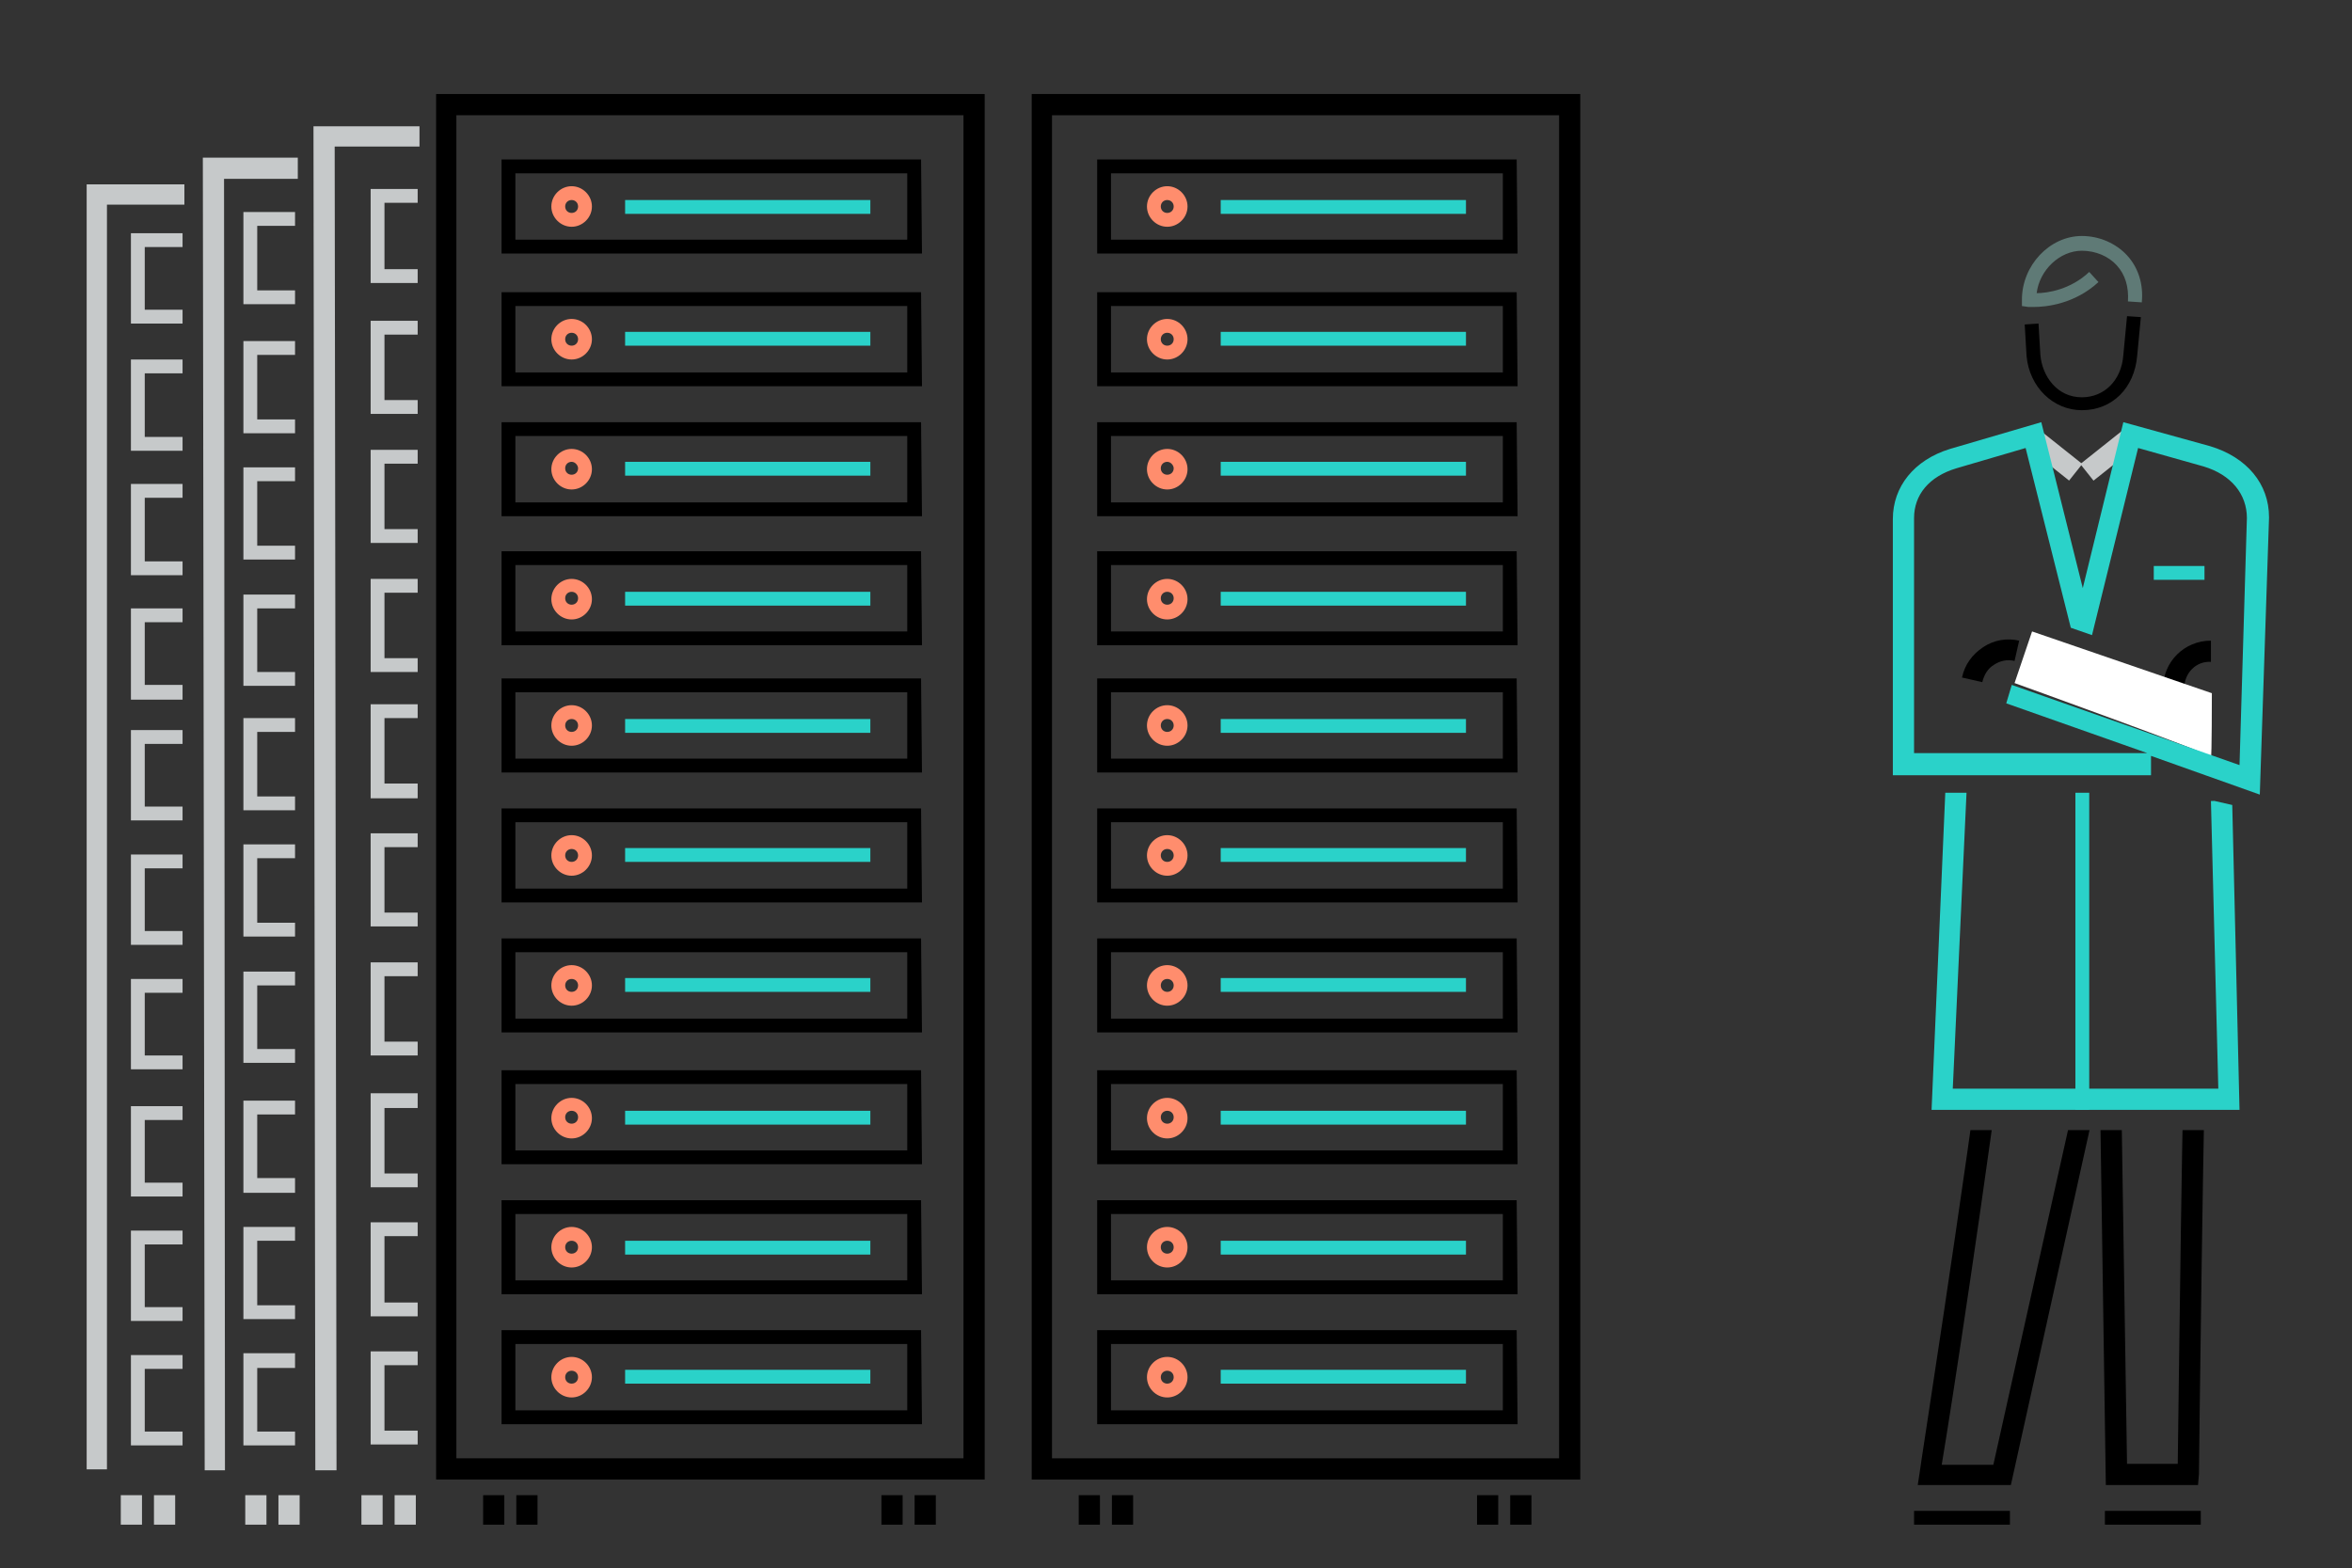 <?xml version="1.0" encoding="utf-8"?>
<!-- Generator: Adobe Illustrator 19.0.0, SVG Export Plug-In . SVG Version: 6.00 Build 0)  -->
<svg version="1.1" id="Layer_1" xmlns="http://www.w3.org/2000/svg" xmlns:xlink="http://www.w3.org/1999/xlink" x="0px" y="0px"
	 width="255.1px" height="170.1px" viewBox="-195 131.9 255.1 170.1" style="enable-background:new -195 131.9 255.1 170.1;"
	 xml:space="preserve">
<rect x="-195" y="131.9" width="255.1" height="170.1" fill="#333333" stroke="none"/>
<style type="text/css">
	.st0{fill:#C6C9CA;}
	.st1{fill:#FF8D6D;}
	.st2{fill:#2AD2C9;}
	.st3{fill:#5F7A76;}
	.st4{fill:none;stroke:#000000;stroke-width:3;stroke-miterlimit:10;}
	.st5{fill:none;stroke:#000000;stroke-width:4.5;stroke-miterlimit:10;}
	.st6{fill:#FFFFFF;}
	.st7{clip-path:url(#SVGID_2_);}
	.st8{clip-path:url(#SVGID_4_);fill:#2AD2C9;}
	.st9{clip-path:url(#SVGID_6_);fill:#2AD2C9;}
</style>
<g id="XMLID_1642_">
	<polygon id="XMLID_1173_" class="st0" points="-149.7,260.7 -154.8,260.7 -154.8,250.5 -149.7,250.5 -149.7,252.1 -153.3,252.1 
		-153.3,259.2 -149.7,259.2 	"/>
	<polygon id="XMLID_1172_" class="st0" points="-149.7,274.7 -154.8,274.7 -154.8,264.5 -149.7,264.5 -149.7,266 -153.3,266 
		-153.3,273.2 -149.7,273.2 	"/>
	<polygon id="XMLID_1171_" class="st0" points="-149.7,288.6 -154.8,288.6 -154.8,278.5 -149.7,278.5 -149.7,280 -153.3,280 
		-153.3,287.1 -149.7,287.1 	"/>
	<polygon id="XMLID_1170_" class="st0" points="-149.7,218.5 -154.8,218.5 -154.8,208.3 -149.7,208.3 -149.7,209.8 -153.3,209.8 
		-153.3,216.9 -149.7,216.9 	"/>
	<polygon id="XMLID_1169_" class="st0" points="-149.7,232.4 -154.8,232.4 -154.8,222.3 -149.7,222.3 -149.7,223.8 -153.3,223.8 
		-153.3,230.9 -149.7,230.9 	"/>
	<polygon id="XMLID_1168_" class="st0" points="-149.7,246.4 -154.8,246.4 -154.8,236.3 -149.7,236.3 -149.7,237.8 -153.3,237.8 
		-153.3,244.9 -149.7,244.9 	"/>
	<polygon id="XMLID_1167_" class="st0" points="-149.7,176.8 -154.8,176.8 -154.8,166.7 -149.7,166.7 -149.7,168.2 -153.3,168.2 
		-153.3,175.3 -149.7,175.3 	"/>
	<polygon id="XMLID_1166_" class="st0" points="-149.7,190.8 -154.8,190.8 -154.8,180.7 -149.7,180.7 -149.7,182.2 -153.3,182.2 
		-153.3,189.3 -149.7,189.3 	"/>
	<polygon id="XMLID_1165_" class="st0" points="-149.7,204.8 -154.8,204.8 -154.8,194.7 -149.7,194.7 -149.7,196.2 -153.3,196.2 
		-153.3,203.3 -149.7,203.3 	"/>
	<polygon id="XMLID_1164_" class="st0" points="-149.7,162.6 -154.8,162.6 -154.8,152.4 -149.7,152.4 -149.7,153.9 -153.3,153.9 
		-153.3,161.1 -149.7,161.1 	"/>
	<polygon id="XMLID_1163_" class="st0" points="-163,261.3 -168.6,261.3 -168.6,251.3 -163,251.3 -163,252.8 -167.1,252.8 
		-167.1,259.7 -163,259.7 	"/>
	<polygon id="XMLID_1162_" class="st0" points="-163,275 -168.6,275 -168.6,265 -163,265 -163,266.5 -167.1,266.5 -167.1,273.5 
		-163,273.5 	"/>
	<polygon id="XMLID_1161_" class="st0" points="-163,288.7 -168.6,288.7 -168.6,278.7 -163,278.7 -163,280.3 -167.1,280.3 
		-167.1,287.2 -163,287.2 	"/>
	<polygon id="XMLID_1160_" class="st0" points="-163,219.8 -168.6,219.8 -168.6,209.8 -163,209.8 -163,211.3 -167.1,211.3 
		-167.1,218.3 -163,218.3 	"/>
	<polygon id="XMLID_1159_" class="st0" points="-163,233.5 -168.6,233.5 -168.6,223.5 -163,223.5 -163,225 -167.1,225 -167.1,232 
		-163,232 	"/>
	<polygon id="XMLID_1158_" class="st0" points="-163,247.2 -168.6,247.2 -168.6,237.3 -163,237.3 -163,238.8 -167.1,238.8 
		-167.1,245.7 -163,245.7 	"/>
	<polygon id="XMLID_1157_" class="st0" points="-163,178.9 -168.6,178.9 -168.6,168.9 -163,168.9 -163,170.4 -167.1,170.4 
		-167.1,177.4 -163,177.4 	"/>
	<polygon id="XMLID_1156_" class="st0" points="-163,192.6 -168.6,192.6 -168.6,182.6 -163,182.6 -163,184.1 -167.1,184.1 
		-167.1,191.1 -163,191.1 	"/>
	<polygon id="XMLID_1155_" class="st0" points="-163,206.3 -168.6,206.3 -168.6,196.4 -163,196.4 -163,197.9 -167.1,197.9 
		-167.1,204.8 -163,204.8 	"/>
	<polygon id="XMLID_1154_" class="st0" points="-163,164.9 -168.6,164.9 -168.6,154.9 -163,154.9 -163,156.4 -167.1,156.4 
		-167.1,163.4 -163,163.4 	"/>
	<g>
		<g id="XMLID_1142_">
			<g id="XMLID_1151_">
				<path id="XMLID_1153_" class="st1" d="M-133,255.4c-1.2,0-2.2-1-2.2-2.2s1-2.2,2.2-2.2s2.2,1,2.2,2.2S-131.8,255.4-133,255.4z
					 M-133,252.4c-0.4,0-0.7,0.3-0.7,0.7s0.3,0.7,0.7,0.7s0.7-0.3,0.7-0.7S-132.6,252.4-133,252.4z"/>
				<path id="XMLID_1152_" d="M-95,258.2h-45.6V248h45.5L-95,258.2L-95,258.2z M-139.1,256.7h42.5v-7.2h-42.5V256.7z"/>
				<rect id="XMLID_1150_" x="-127.2" y="252.4" class="st2" width="26.6" height="1.5"/>
			</g>
			<g id="XMLID_1147_">
				<path id="XMLID_1149_" class="st1" d="M-133,269.4c-1.2,0-2.2-1-2.2-2.2c0-1.2,1-2.2,2.2-2.2s2.2,1,2.2,2.2
					C-130.8,268.4-131.8,269.4-133,269.4z M-133,266.5c-0.4,0-0.7,0.3-0.7,0.7c0,0.4,0.3,0.7,0.7,0.7s0.7-0.3,0.7-0.7
					C-132.3,266.8-132.6,266.5-133,266.5z"/>
				<path id="XMLID_1148_" d="M-95,272.3h-45.6v-10.2h45.5L-95,272.3L-95,272.3z M-139.1,270.8h42.5v-7.2h-42.5V270.8z"/>
				<rect id="XMLID_1146_" x="-127.2" y="266.5" class="st2" width="26.6" height="1.5"/>
			</g>
			<g id="XMLID_1143_">
				<path id="XMLID_1145_" class="st1" d="M-133,283.5c-1.2,0-2.2-1-2.2-2.2c0-1.2,1-2.2,2.2-2.2s2.2,1,2.2,2.2
					C-130.8,282.5-131.8,283.5-133,283.5z M-133,280.6c-0.4,0-0.7,0.3-0.7,0.7s0.3,0.7,0.7,0.7s0.7-0.3,0.7-0.7
					S-132.6,280.6-133,280.6z"/>
				<path id="XMLID_1144_" d="M-95,286.4h-45.6v-10.2h45.5L-95,286.4L-95,286.4z M-139.1,284.9h42.5v-7.2h-42.5V284.9z"/>
				<rect id="XMLID_1141_" x="-127.2" y="280.5" class="st2" width="26.6" height="1.5"/>
			</g>
		</g>
		<g id="XMLID_1129_">
			<g id="XMLID_1138_">
				<path id="XMLID_1140_" class="st1" d="M-133,212.8c-1.2,0-2.2-1-2.2-2.2c0-1.2,1-2.2,2.2-2.2s2.2,1,2.2,2.2
					C-130.8,211.8-131.8,212.8-133,212.8z M-133,209.9c-0.4,0-0.7,0.3-0.7,0.7s0.3,0.7,0.7,0.7s0.7-0.3,0.7-0.7
					S-132.6,209.9-133,209.9z"/>
				<path id="XMLID_1139_" d="M-95,215.7h-45.6v-10.2h45.5L-95,215.7L-95,215.7z M-139.1,214.2h42.5V207h-42.5V214.2z"/>
				<rect id="XMLID_1137_" x="-127.2" y="209.9" class="st2" width="26.6" height="1.5"/>
			</g>
			<g id="XMLID_1134_">
				<path id="XMLID_1136_" class="st1" d="M-133,226.9c-1.2,0-2.2-1-2.2-2.2s1-2.2,2.2-2.2s2.2,1,2.2,2.2S-131.8,226.9-133,226.9z
					 M-133,224c-0.4,0-0.7,0.3-0.7,0.7s0.3,0.7,0.7,0.7s0.7-0.3,0.7-0.7S-132.6,224-133,224z"/>
				<path id="XMLID_1135_" d="M-95,229.8h-45.6v-10.2h45.5L-95,229.8L-95,229.8z M-139.1,228.3h42.5v-7.2h-42.5V228.3z"/>
				<rect id="XMLID_1133_" x="-127.2" y="223.9" class="st2" width="26.6" height="1.5"/>
			</g>
			<g id="XMLID_1130_">
				<path id="XMLID_1132_" class="st1" d="M-133,241c-1.2,0-2.2-1-2.2-2.2c0-1.2,1-2.2,2.2-2.2s2.2,1,2.2,2.2
					C-130.8,240-131.8,241-133,241z M-133,238.1c-0.4,0-0.7,0.3-0.7,0.7s0.3,0.7,0.7,0.7s0.7-0.3,0.7-0.7S-132.6,238.1-133,238.1z"
					/>
				<path id="XMLID_1131_" d="M-95,243.9h-45.6v-10.2h45.5L-95,243.9L-95,243.9z M-139.1,242.4h42.5v-7.2h-42.5V242.4z"/>
				<rect id="XMLID_1128_" x="-127.2" y="238" class="st2" width="26.6" height="1.5"/>
			</g>
		</g>
		<g id="XMLID_1116_">
			<g id="XMLID_1125_">
				<path id="XMLID_1127_" class="st1" d="M-133,170.9c-1.2,0-2.2-1-2.2-2.2s1-2.2,2.2-2.2s2.2,1,2.2,2.2S-131.8,170.9-133,170.9z
					 M-133,168c-0.4,0-0.7,0.3-0.7,0.7c0,0.4,0.3,0.7,0.7,0.7s0.7-0.3,0.7-0.7C-132.3,168.3-132.6,168-133,168z"/>
				<path id="XMLID_1126_" d="M-95,173.8h-45.6v-10.2h45.5L-95,173.8C-95.2,173.8-95,173.8-95,173.8z M-139.1,172.3h42.5v-7.2h-42.5
					V172.3z"/>
				<rect id="XMLID_1124_" x="-127.2" y="167.9" class="st2" width="26.6" height="1.5"/>
			</g>
			<g id="XMLID_1121_">
				<path id="XMLID_1123_" class="st1" d="M-133,185c-1.2,0-2.2-1-2.2-2.2c0-1.2,1-2.2,2.2-2.2s2.2,1,2.2,2.2
					C-130.8,184-131.8,185-133,185z M-133,182c-0.4,0-0.7,0.3-0.7,0.7c0,0.4,0.3,0.7,0.7,0.7s0.7-0.3,0.7-0.7
					C-132.3,182.4-132.6,182-133,182z"/>
				<path id="XMLID_1122_" d="M-95,187.9h-45.6v-10.2h45.5L-95,187.9L-95,187.9z M-139.1,186.4h42.5v-7.2h-42.5V186.4z"/>
				<rect id="XMLID_1120_" x="-127.2" y="182" class="st2" width="26.6" height="1.5"/>
			</g>
			<g id="XMLID_1117_">
				<path id="XMLID_1119_" class="st1" d="M-133,199.1c-1.2,0-2.2-1-2.2-2.2s1-2.2,2.2-2.2s2.2,1,2.2,2.2S-131.8,199.1-133,199.1z
					 M-133,196.1c-0.4,0-0.7,0.3-0.7,0.7s0.3,0.7,0.7,0.7s0.7-0.3,0.7-0.7S-132.6,196.1-133,196.1z"/>
				<path id="XMLID_1118_" d="M-95,201.9h-45.6v-10.2h45.5L-95,201.9L-95,201.9z M-139.1,200.4h42.5v-7.2h-42.5V200.4z"/>
				<rect id="XMLID_1115_" x="-127.2" y="196.1" class="st2" width="26.6" height="1.5"/>
			</g>
		</g>
		<g id="XMLID_1112_">
			<path id="XMLID_1114_" class="st1" d="M-133,156.5c-1.2,0-2.2-1-2.2-2.2c0-1.2,1-2.2,2.2-2.2s2.2,1,2.2,2.2
				C-130.8,155.5-131.8,156.5-133,156.5z M-133,153.6c-0.4,0-0.7,0.3-0.7,0.7c0,0.4,0.3,0.7,0.7,0.7s0.7-0.3,0.7-0.7
				C-132.3,153.9-132.6,153.6-133,153.6z"/>
			<path id="XMLID_1113_" d="M-95,159.4h-45.6v-10.2h45.5L-95,159.4L-95,159.4z M-139.1,157.9h42.5v-7.2h-42.5V157.9z"/>
			<rect id="XMLID_1111_" x="-127.2" y="153.6" class="st2" width="26.6" height="1.5"/>
		</g>
		<path id="XMLID_1110_" d="M-88.2,292.4h-59.5V142.1h59.5V292.4z M-145.5,290.1h55V144.4h-55V290.1z"/>
		<rect id="XMLID_1109_" x="-142.6" y="294.1" width="2.3" height="3.2"/>
		<rect id="XMLID_1108_" x="-139" y="294.1" width="2.3" height="3.2"/>
		<rect id="XMLID_1107_" x="-99.4" y="294.1" width="2.3" height="3.2"/>
		<rect id="XMLID_1106_" x="-95.8" y="294.1" width="2.3" height="3.2"/>
	</g>
	<g>
		<g id="XMLID_36_">
			<g id="XMLID_45_">
				<path id="XMLID_48_" class="st1" d="M-68.4,255.4c-1.2,0-2.2-1-2.2-2.2s1-2.2,2.2-2.2s2.2,1,2.2,2.2S-67.2,255.4-68.4,255.4z
					 M-68.4,252.4c-0.4,0-0.7,0.3-0.7,0.7s0.3,0.7,0.7,0.7s0.7-0.3,0.7-0.7S-68,252.4-68.4,252.4z"/>
				<path id="XMLID_47_" d="M-30.4,258.2H-76V248h45.5L-30.4,258.2L-30.4,258.2z M-74.5,256.7H-32v-7.2h-42.5V256.7z"/>
				<rect id="XMLID_46_" x="-62.6" y="252.4" class="st2" width="26.6" height="1.5"/>
			</g>
			<g id="XMLID_41_">
				<path id="XMLID_44_" class="st1" d="M-68.4,269.4c-1.2,0-2.2-1-2.2-2.2c0-1.2,1-2.2,2.2-2.2s2.2,1,2.2,2.2
					C-66.2,268.4-67.2,269.4-68.4,269.4z M-68.4,266.5c-0.4,0-0.7,0.3-0.7,0.7c0,0.4,0.3,0.7,0.7,0.7s0.7-0.3,0.7-0.7
					C-67.7,266.8-68,266.5-68.4,266.5z"/>
				<path id="XMLID_43_" d="M-30.4,272.3H-76v-10.2h45.5L-30.4,272.3L-30.4,272.3z M-74.5,270.8H-32v-7.2h-42.5V270.8z"/>
				<rect id="XMLID_42_" x="-62.6" y="266.5" class="st2" width="26.6" height="1.5"/>
			</g>
			<g id="XMLID_37_">
				<path id="XMLID_40_" class="st1" d="M-68.4,283.5c-1.2,0-2.2-1-2.2-2.2c0-1.2,1-2.2,2.2-2.2s2.2,1,2.2,2.2
					C-66.2,282.5-67.2,283.5-68.4,283.5z M-68.4,280.6c-0.4,0-0.7,0.3-0.7,0.7s0.3,0.7,0.7,0.7s0.7-0.3,0.7-0.7
					S-68,280.6-68.4,280.6z"/>
				<path id="XMLID_39_" d="M-30.4,286.4H-76v-10.2h45.5L-30.4,286.4L-30.4,286.4z M-74.5,284.9H-32v-7.2h-42.5V284.9z"/>
				<rect id="XMLID_38_" x="-62.6" y="280.5" class="st2" width="26.6" height="1.5"/>
			</g>
		</g>
		<g id="XMLID_23_">
			<g id="XMLID_32_">
				<path id="XMLID_35_" class="st1" d="M-68.4,212.8c-1.2,0-2.2-1-2.2-2.2c0-1.2,1-2.2,2.2-2.2s2.2,1,2.2,2.2
					C-66.2,211.8-67.2,212.8-68.4,212.8z M-68.4,209.9c-0.4,0-0.7,0.3-0.7,0.7s0.3,0.7,0.7,0.7s0.7-0.3,0.7-0.7
					S-68,209.9-68.4,209.9z"/>
				<path id="XMLID_34_" d="M-30.4,215.7H-76v-10.2h45.5L-30.4,215.7L-30.4,215.7z M-74.5,214.2H-32V207h-42.5V214.2z"/>
				<rect id="XMLID_33_" x="-62.6" y="209.9" class="st2" width="26.6" height="1.5"/>
			</g>
			<g id="XMLID_28_">
				<path id="XMLID_31_" class="st1" d="M-68.4,226.9c-1.2,0-2.2-1-2.2-2.2s1-2.2,2.2-2.2s2.2,1,2.2,2.2S-67.2,226.9-68.4,226.9z
					 M-68.4,224c-0.4,0-0.7,0.3-0.7,0.7s0.3,0.7,0.7,0.7s0.7-0.3,0.7-0.7S-68,224-68.4,224z"/>
				<path id="XMLID_30_" d="M-30.4,229.8H-76v-10.2h45.5L-30.4,229.8L-30.4,229.8z M-74.5,228.3H-32v-7.2h-42.5V228.3z"/>
				<rect id="XMLID_29_" x="-62.6" y="223.9" class="st2" width="26.6" height="1.5"/>
			</g>
			<g id="XMLID_24_">
				<path id="XMLID_27_" class="st1" d="M-68.4,241c-1.2,0-2.2-1-2.2-2.2c0-1.2,1-2.2,2.2-2.2s2.2,1,2.2,2.2
					C-66.2,240-67.2,241-68.4,241z M-68.4,238.1c-0.4,0-0.7,0.3-0.7,0.7s0.3,0.7,0.7,0.7s0.7-0.3,0.7-0.7S-68,238.1-68.4,238.1z"/>
				<path id="XMLID_26_" d="M-30.4,243.9H-76v-10.2h45.5L-30.4,243.9L-30.4,243.9z M-74.5,242.4H-32v-7.2h-42.5V242.4z"/>
				<rect id="XMLID_25_" x="-62.6" y="238" class="st2" width="26.6" height="1.5"/>
			</g>
		</g>
		<g id="XMLID_10_">
			<g id="XMLID_19_">
				<path id="XMLID_22_" class="st1" d="M-68.4,170.9c-1.2,0-2.2-1-2.2-2.2s1-2.2,2.2-2.2s2.2,1,2.2,2.2S-67.2,170.9-68.4,170.9z
					 M-68.4,168c-0.4,0-0.7,0.3-0.7,0.7c0,0.4,0.3,0.7,0.7,0.7s0.7-0.3,0.7-0.7C-67.7,168.3-68,168-68.4,168z"/>
				<path id="XMLID_21_" d="M-30.4,173.8H-76v-10.2h45.5L-30.4,173.8C-30.6,173.8-30.4,173.8-30.4,173.8z M-74.5,172.3H-32v-7.2
					h-42.5V172.3z"/>
				<rect id="XMLID_20_" x="-62.6" y="167.9" class="st2" width="26.6" height="1.5"/>
			</g>
			<g id="XMLID_15_">
				<path id="XMLID_18_" class="st1" d="M-68.4,185c-1.2,0-2.2-1-2.2-2.2c0-1.2,1-2.2,2.2-2.2s2.2,1,2.2,2.2
					C-66.2,184-67.2,185-68.4,185z M-68.4,182c-0.4,0-0.7,0.3-0.7,0.7c0,0.4,0.3,0.7,0.7,0.7s0.7-0.3,0.7-0.7
					C-67.7,182.4-68,182-68.4,182z"/>
				<path id="XMLID_17_" d="M-30.4,187.9H-76v-10.2h45.5L-30.4,187.9L-30.4,187.9z M-74.5,186.4H-32v-7.2h-42.5V186.4z"/>
				<rect id="XMLID_16_" x="-62.6" y="182" class="st2" width="26.6" height="1.5"/>
			</g>
			<g id="XMLID_11_">
				<path id="XMLID_14_" class="st1" d="M-68.4,199.1c-1.2,0-2.2-1-2.2-2.2s1-2.2,2.2-2.2s2.2,1,2.2,2.2S-67.2,199.1-68.4,199.1z
					 M-68.4,196.1c-0.4,0-0.7,0.3-0.7,0.7s0.3,0.7,0.7,0.7s0.7-0.3,0.7-0.7S-68,196.1-68.4,196.1z"/>
				<path id="XMLID_13_" d="M-30.4,201.9H-76v-10.2h45.5L-30.4,201.9L-30.4,201.9z M-74.5,200.4H-32v-7.2h-42.5V200.4z"/>
				<rect id="XMLID_12_" x="-62.6" y="196.1" class="st2" width="26.6" height="1.5"/>
			</g>
		</g>
		<g id="XMLID_6_">
			<path id="XMLID_9_" class="st1" d="M-68.4,156.5c-1.2,0-2.2-1-2.2-2.2c0-1.2,1-2.2,2.2-2.2s2.2,1,2.2,2.2
				C-66.2,155.5-67.2,156.5-68.4,156.5z M-68.4,153.6c-0.4,0-0.7,0.3-0.7,0.7c0,0.4,0.3,0.7,0.7,0.7s0.7-0.3,0.7-0.7
				C-67.7,153.9-68,153.6-68.4,153.6z"/>
			<path id="XMLID_8_" d="M-30.4,159.4H-76v-10.2h45.5L-30.4,159.4L-30.4,159.4z M-74.5,157.9H-32v-7.2h-42.5V157.9z"/>
			<rect id="XMLID_7_" x="-62.6" y="153.6" class="st2" width="26.6" height="1.5"/>
		</g>
		<path id="XMLID_5_" d="M-23.6,292.4h-59.5V142.1h59.5V292.4z M-80.9,290.1h55V144.4h-55C-80.9,144.4-80.9,290.1-80.9,290.1z"/>
		<rect id="XMLID_4_" x="-78" y="294.1" width="2.3" height="3.2"/>
		<rect id="XMLID_3_" x="-74.4" y="294.1" width="2.3" height="3.2"/>
		<rect id="XMLID_2_" x="-34.8" y="294.1" width="2.3" height="3.2"/>
		<rect id="XMLID_1_" x="-31.2" y="294.1" width="2.3" height="3.2"/>
	</g>
	<polygon id="XMLID_1105_" class="st0" points="-160.8,291.4 -161,145.6 -149.5,145.6 -149.5,147.8 -158.7,147.8 -158.5,291.4 	"/>
	<polygon id="XMLID_1104_" class="st0" points="-172.8,291.4 -173,149 -162.7,149 -162.7,151.3 -170.7,151.3 -170.6,291.4 	"/>
	<rect id="XMLID_1103_" x="-155.8" y="294.1" class="st0" width="2.3" height="3.2"/>
	<rect id="XMLID_1102_" x="-152.2" y="294.1" class="st0" width="2.3" height="3.2"/>
	<rect id="XMLID_1101_" x="-168.4" y="294.1" class="st0" width="2.3" height="3.2"/>
	<rect id="XMLID_1100_" x="-164.8" y="294.1" class="st0" width="2.3" height="3.2"/>
	<polygon id="XMLID_1099_" class="st0" points="-175.2,261.7 -180.8,261.7 -180.8,251.9 -175.2,251.9 -175.2,253.4 -179.3,253.4 
		-179.3,260.2 -175.2,260.2 	"/>
	<polygon id="XMLID_1098_" class="st0" points="-175.2,275.2 -180.8,275.2 -180.8,265.4 -175.2,265.4 -175.2,266.9 -179.3,266.9 
		-179.3,273.7 -175.2,273.7 	"/>
	<polygon id="XMLID_1097_" class="st0" points="-175.2,288.7 -180.8,288.7 -180.8,278.9 -175.2,278.9 -175.2,280.4 -179.3,280.4 
		-179.3,287.2 -175.2,287.2 	"/>
	<polygon id="XMLID_1096_" class="st0" points="-175.2,220.9 -180.8,220.9 -180.8,211.1 -175.2,211.1 -175.2,212.6 -179.3,212.6 
		-179.3,219.4 -175.2,219.4 	"/>
	<polygon id="XMLID_1095_" class="st0" points="-175.2,234.4 -180.8,234.4 -180.8,224.6 -175.2,224.6 -175.2,226.1 -179.3,226.1 
		-179.3,232.9 -175.2,232.9 	"/>
	<polygon id="XMLID_1094_" class="st0" points="-175.2,247.9 -180.8,247.9 -180.8,238.1 -175.2,238.1 -175.2,239.6 -179.3,239.6 
		-179.3,246.4 -175.2,246.4 	"/>
	<polygon id="XMLID_1093_" class="st0" points="-175.2,180.8 -180.8,180.8 -180.8,170.9 -175.2,170.9 -175.2,172.4 -179.3,172.4 
		-179.3,179.3 -175.2,179.3 	"/>
	<polygon id="XMLID_1092_" class="st0" points="-175.2,194.3 -180.8,194.3 -180.8,184.4 -175.2,184.4 -175.2,185.9 -179.3,185.9 
		-179.3,192.8 -175.2,192.8 	"/>
	<polygon id="XMLID_1091_" class="st0" points="-175.2,207.8 -180.8,207.8 -180.8,197.9 -175.2,197.9 -175.2,199.4 -179.3,199.4 
		-179.3,206.2 -175.2,206.2 	"/>
	<polygon id="XMLID_1090_" class="st0" points="-175.2,167 -180.8,167 -180.8,157.2 -175.2,157.2 -175.2,158.7 -179.3,158.7 
		-179.3,165.5 -175.2,165.5 	"/>
	<polygon id="XMLID_1089_" class="st0" points="-183.4,291.3 -185.6,291.3 -185.6,151.9 -175,151.9 -175,154.1 -183.4,154.1 	"/>
	<rect id="XMLID_1088_" x="-181.9" y="294.1" class="st0" width="2.3" height="3.2"/>
	<rect id="XMLID_1087_" x="-178.3" y="294.1" class="st0" width="2.3" height="3.2"/>
	<g id="XMLID_153_">
		<path id="XMLID_807_" class="st3" d="M25.6,165.2c-0.4,0-0.6,0-0.6,0l-0.7-0.1v-0.7c0-3.7,3-6.9,6.5-6.9c1.9,0,3.7,0.8,4.9,2.1
			s1.8,3.1,1.6,5.1l-1.5-0.1c0.1-1.6-0.3-2.9-1.2-3.9s-2.3-1.6-3.8-1.6c-2.4,0-4.6,2.1-4.9,4.6c1.2,0,3.7-0.4,5.7-2.3l1,1.1
			C30,164.9,26.9,165.2,25.6,165.2z"/>
		<path id="XMLID_803_" d="M30.8,176.4c-3.1,0-5.7-2.5-6-5.9l-0.2-3.4l1.5-0.1l0.2,3.4c0.2,2.3,1.8,4.6,4.5,4.6
			c2.4,0,4.3-1.8,4.5-4.6l0.4-4.2l1.5,0.1l-0.4,4.2C36.5,174,34.1,176.4,30.8,176.4z"/>
		<path id="XMLID_806_" class="st4" d="M27.6,209.7"/>
		<path id="XMLID_805_" class="st5" d="M30.8,291.5"/>
		<path id="XMLID_804_" class="st5" d="M30.8,228.5"/>
		<path id="XMLID_802_" d="M41.9,206.6h-2.3c0-2.9,2.3-5.2,5.2-5.2v2.3C43.2,203.6,41.9,204.9,41.9,206.6z"/>
		<path id="XMLID_800_" d="M20,205.9l-2.2-0.5c0.3-1.4,1.1-2.5,2.3-3.3s2.6-1,3.9-0.7l-0.5,2.2c-0.8-0.2-1.6,0-2.2,0.4
			C20.6,204.4,20.2,205.1,20,205.9z"/>
		<path id="XMLID_801_" class="st6" d="M23.5,206l1.9-5.6l19.5,6.7c0,0,0,7.2-0.1,6.9C44.6,213.6,23.5,206,23.5,206z"/>
		<rect id="XMLID_799_" x="38.6" y="193.3" class="st2" width="5.5" height="1.5"/>
		<g id="XMLID_164_">
			<g>
				<g>
					<g>
						<g>
							<defs>
								<polygon id="SVGID_1_" points="15.6,254.5 45.2,254.5 46.4,299.2 10.9,299.2 								"/>
							</defs>
							<clipPath id="SVGID_2_">
								<use xlink:href="#SVGID_1_"  style="overflow:visible;"/>
							</clipPath>
							<g id="XMLID_617_" class="st7">
								<g id="XMLID_649_">
									<path id="XMLID_629_" d="M43.4,293h-10l-0.8-53.4h2.3l0.8,51.1h5.5c0.1-6.9,0.5-43.2,0.9-51.4l2.3,0.1
										c-0.4,8.9-0.9,52-0.9,52.4L43.4,293z"/>
								</g>
								<rect id="XMLID_626_" x="12.6" y="295.8" width="10.4" height="1.5"/>
								<rect id="XMLID_623_" x="33.3" y="295.8" width="10.4" height="1.5"/>
								<g id="XMLID_620_">
									<path id="XMLID_160_" d="M23.1,293H13l0.2-1.3c0-0.3,4.5-28.8,7.7-53.1l2.2,0.3c-2.7,21.3-6.5,46-7.5,51.9h5.6l11.4-51.1
										l2.2,0.5L23.1,293z"/>
								</g>
							</g>
						</g>
					</g>
				</g>
			</g>
		</g>
		<g id="XMLID_157_">
			<g>
				<g>
					<g>
						<g>
							<defs>
								<path id="SVGID_3_" d="M11.8,217.9c0.4,0,29.5,0,29.5,0l9.2,2.1v33.1l-40.9,0.8L11.8,217.9z"/>
							</defs>
							<clipPath id="SVGID_4_">
								<use xlink:href="#SVGID_3_"  style="overflow:visible;"/>
							</clipPath>
							<polygon id="XMLID_159_" class="st8" points="47.9,252.3 14.5,252.3 16,217.6 18.3,217.7 16.8,250 45.6,250 44.8,218.8 
								47.1,218.7 							"/>
						</g>
					</g>
				</g>
			</g>
			<g>
				<g>
					<g>
						<g>
							<defs>
								<path id="SVGID_5_" d="M11.8,217.9c0.4,0,29.5,0,29.5,0l9.2,2.1v33.1l-40.9,0.8L11.8,217.9z"/>
							</defs>
							<clipPath id="SVGID_6_">
								<use xlink:href="#SVGID_5_"  style="overflow:visible;"/>
							</clipPath>
							<rect id="XMLID_156_" x="30.1" y="217.1" class="st9" width="1.5" height="35.2"/>
						</g>
					</g>
				</g>
			</g>
		</g>
		
			<rect id="XMLID_155_" x="30.8" y="180.2" transform="matrix(-0.783 0.623 -0.623 -0.783 172.987 302.335)" class="st0" width="5.8" height="2.3"/>
		
			<rect id="XMLID_1292_" x="26.7" y="178.5" transform="matrix(-0.623 0.783 -0.783 -0.623 187.247 272.532)" class="st0" width="2.3" height="5.8"/>
		<path id="XMLID_1293_" class="st2" d="M50.1,218.1l-11.8-4.2v2.1h-28v-27.8c0-3.5,2.3-6.4,6.2-7.6l0,0l9.9-2.9l4.5,18l4.4-18
			l9.4,2.6c4,1.2,6.4,4.1,6.4,7.7v0.1L50.1,218.1z M23.2,206.2l24.7,8.7l0.8-26.8c0-2.6-1.7-4.7-4.7-5.6l-7.1-2l-5,20.3l-2.3-0.8
			l-4.9-19.5l-7.5,2.2l0,0c-3,0.9-4.6,2.9-4.6,5.4v25.5h25.3l-15.3-5.4L23.2,206.2z"/>
	</g>
</g>
</svg>
